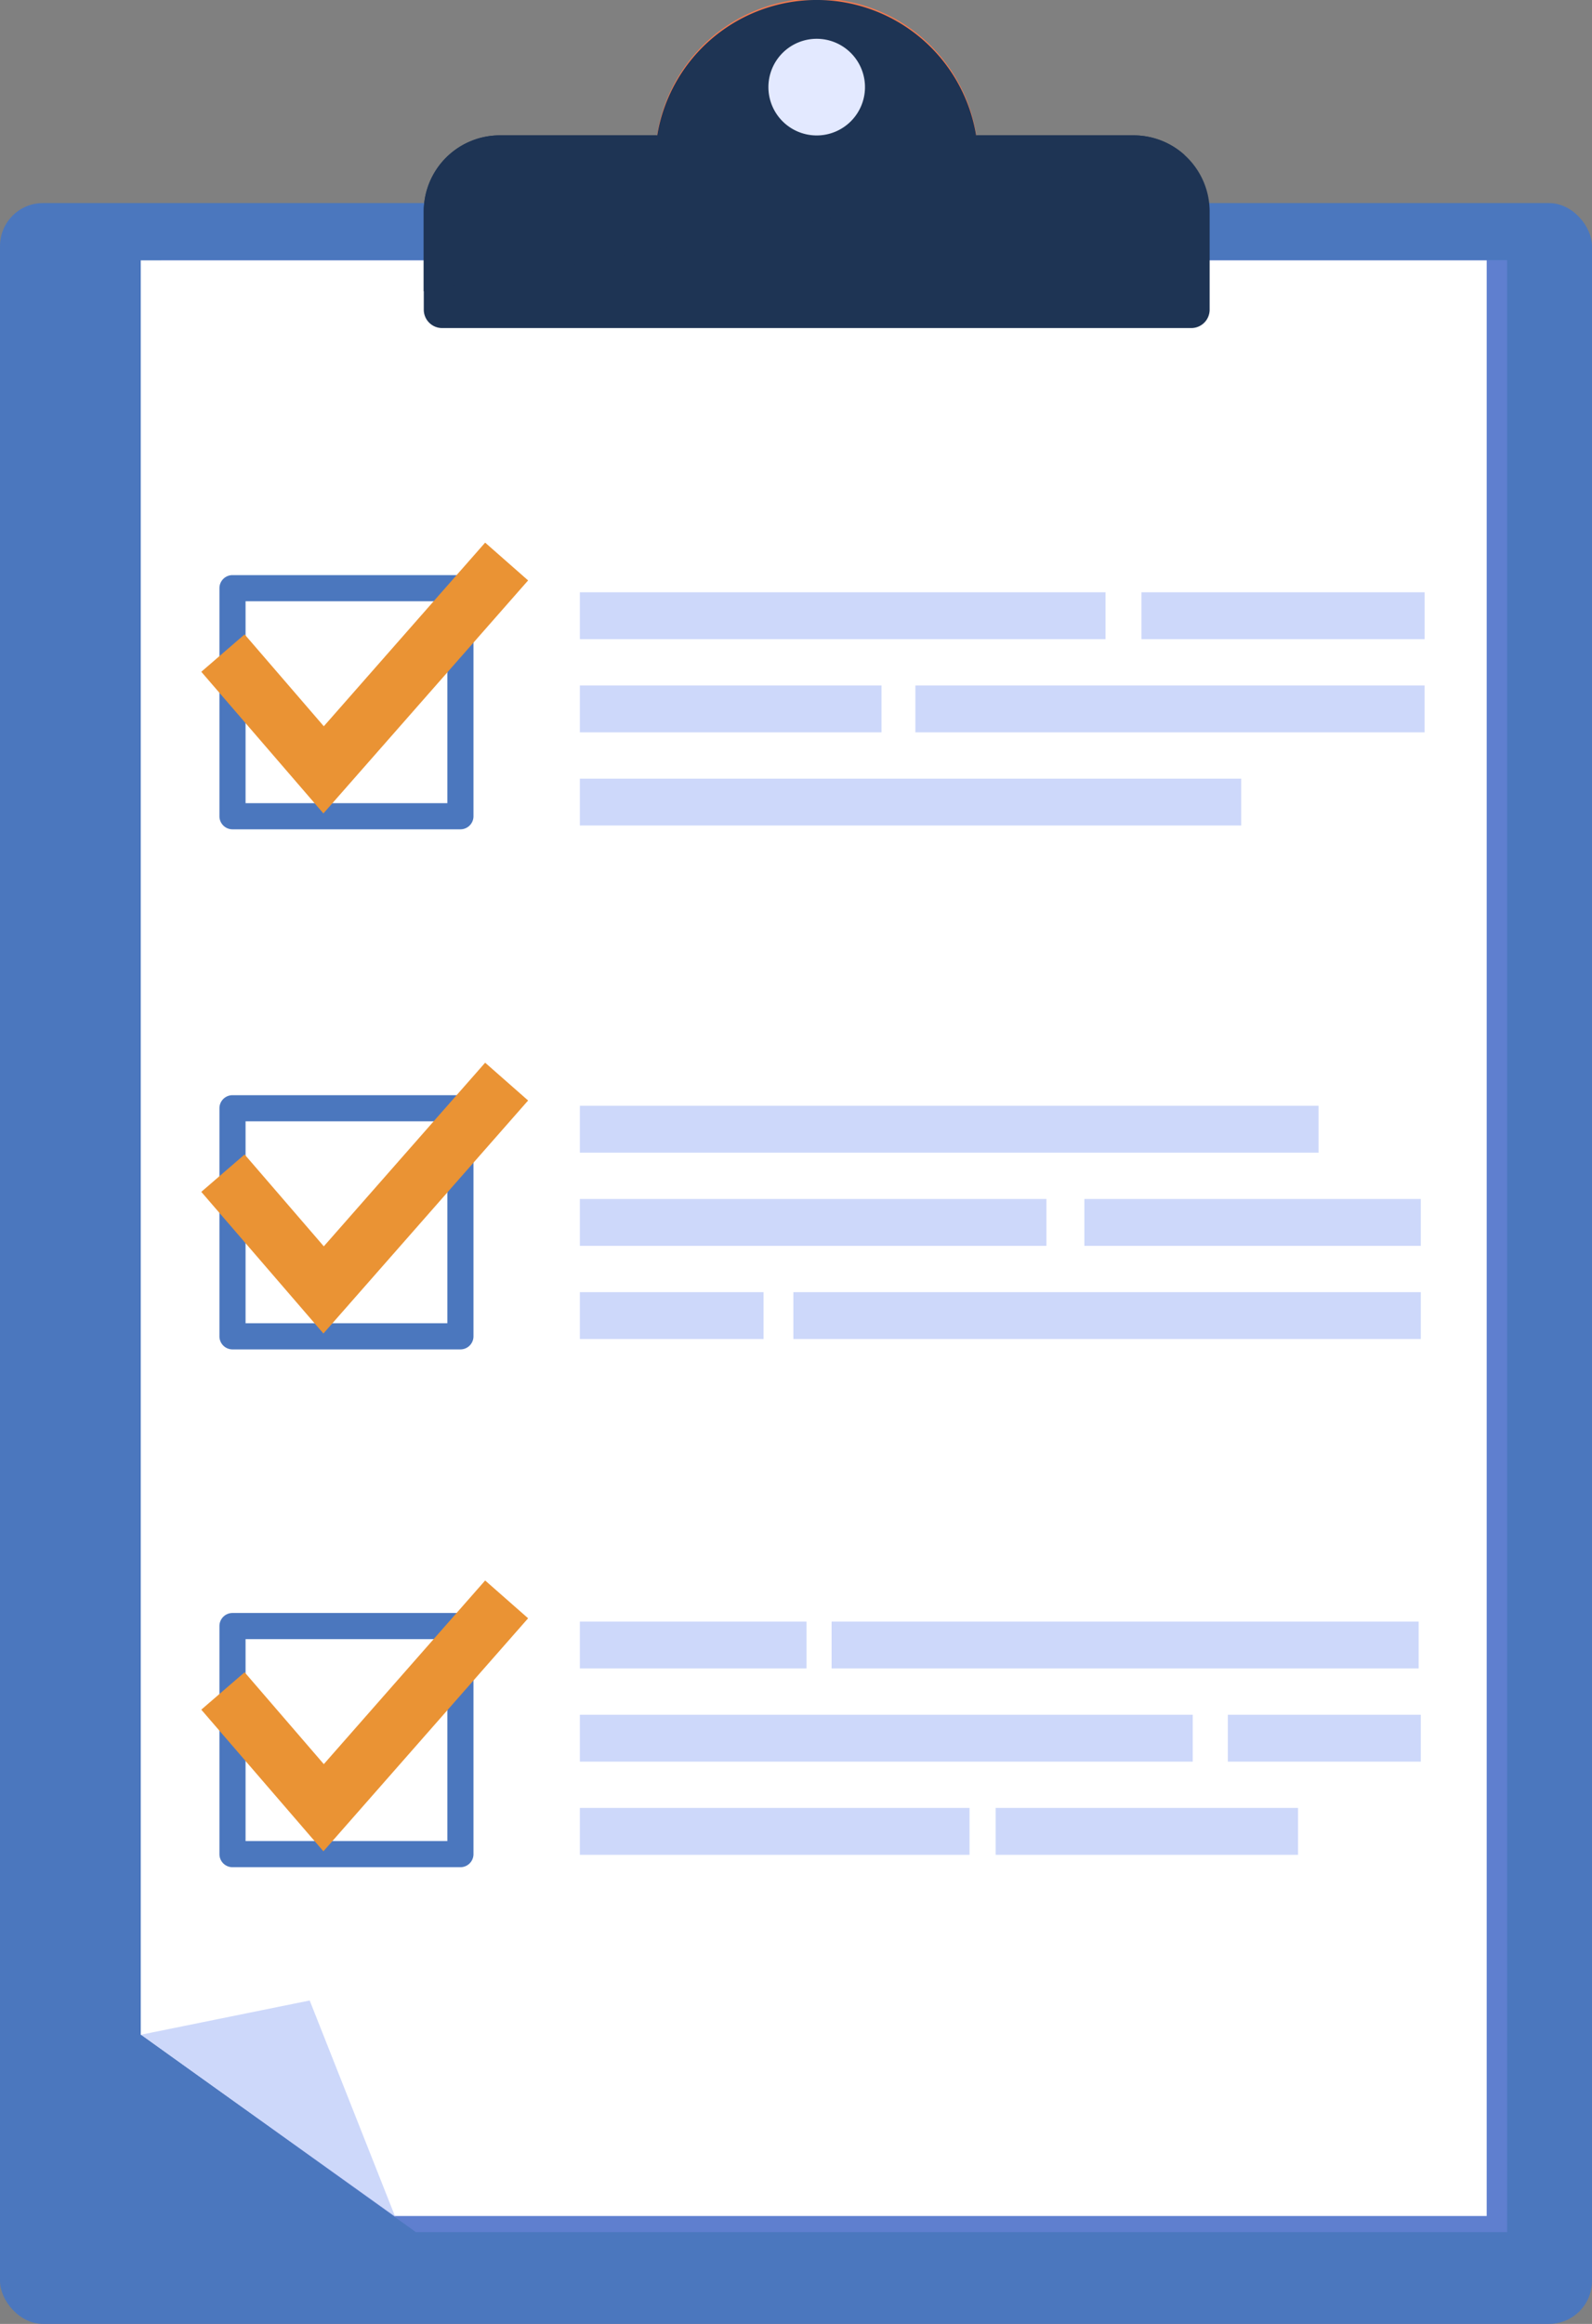 <?xml version="1.0" encoding="UTF-8"?> <svg xmlns="http://www.w3.org/2000/svg" xmlns:xlink="http://www.w3.org/1999/xlink" id="Слой_1" data-name="Слой 1" viewBox="0 0 1153.99 1683.37"><rect x="0" y="0" width="1153.99" height="1683.37" fill="#808080" stroke="none"/> <defs> <style>.cls-1{fill:none;}.cls-2{clip-path:url(#clip-path);}.cls-3{fill:#4b77be;}.cls-4{fill:#5f7fcf;}.cls-5{fill:#fff;}.cls-6{fill:#cdd8fa;}.cls-7{fill:#1e3454;}.cls-8{fill:#f37a50;}.cls-9{fill:#e3e9ff;}.cls-10{fill:#ea9334;}</style> <clipPath id="clip-path"> <rect class="cls-1" width="1153.99" height="1683.37"></rect> </clipPath> </defs> <title>3</title> <g class="cls-2"> <rect class="cls-3" y="147.1" width="1153.99" height="1536.27" rx="31.13"></rect> <polygon class="cls-4" points="1092.44 1616.85 301.27 1616.85 116.81 1484.46 116.81 188.45 1092.44 188.45 1092.44 1616.85"></polygon> <polygon class="cls-5" points="1077.66 1605.21 286.49 1605.21 102.02 1473.91 102.02 188.6 1077.66 188.6 1077.66 1605.21"></polygon> <polygon class="cls-6" points="286.49 1605.77 102.09 1473.91 224.49 1449.1 286.49 1605.77"></polygon> <path class="cls-3" d="M102.09,1473.91l199.18,142.94S150.81,1572.39,102.09,1473.91Z"></path> <path class="cls-7" d="M876.83,153.21v71.12a13.31,13.31,0,0,1-13.32,13.31h-543a13.32,13.32,0,0,1-13.33-13.31V153.21a55.17,55.17,0,0,1,55.17-55.16H821.67a55.17,55.17,0,0,1,55.16,55.16Z"></path> <path class="cls-8" d="M709.12,117.13H474.85a117.14,117.14,0,1,1,234.27,0Z"></path> <path class="cls-7" d="M858.61,112.25,307.14,211V153.21a55.17,55.17,0,0,1,55.17-55.16H476.4a117.15,117.15,0,0,1,231.17,0h114.1A55,55,0,0,1,858.61,112.25Z"></path> <path class="cls-9" d="M627,63.11a35,35,0,1,1-35-35A35,35,0,0,1,627,63.11Z"></path> <path class="cls-3" d="M333.74,600.74H168.53a9.47,9.47,0,0,1-9.47-9.47V426.06a9.47,9.47,0,0,1,9.47-9.47H333.74a9.47,9.47,0,0,1,9.47,9.47V591.27A9.47,9.47,0,0,1,333.74,600.74ZM178,581.8H324.27V435.53H178Z"></path> <polygon class="cls-10" points="234.43 589.23 145.91 486.62 177.31 459.53 234.72 526.08 351.67 393.06 382.81 420.44 234.43 589.23"></polygon> <rect class="cls-6" x="420.32" y="429.03" width="381.05" height="33.96"></rect> <rect class="cls-6" x="827.39" y="429.03" width="205.27" height="33.96"></rect> <rect class="cls-6" x="420.32" y="496.53" width="218.66" height="33.96"></rect> <rect class="cls-6" x="420.32" y="564.03" width="479.39" height="33.95"></rect> <rect class="cls-6" x="663.53" y="496.53" width="369.12" height="33.96"></rect> <path class="cls-3" d="M333.74,977.47H168.53a9.47,9.47,0,0,1-9.47-9.47V802.79a9.47,9.47,0,0,1,9.47-9.47H333.74a9.47,9.47,0,0,1,9.47,9.47V968A9.47,9.47,0,0,1,333.74,977.47ZM178,958.53H324.27V812.26H178Z"></path> <polygon class="cls-10" points="234.43 965.96 145.91 863.35 177.31 836.26 234.72 902.81 351.67 769.79 382.81 797.17 234.43 965.96"></polygon> <rect class="cls-6" x="420.32" y="801" width="535.47" height="33.96"></rect> <rect class="cls-6" x="420.32" y="868.5" width="338.21" height="33.96"></rect> <rect class="cls-6" x="420.32" y="936" width="133.13" height="33.96"></rect> <rect class="cls-6" x="575.09" y="936" width="454.82" height="33.96"></rect> <rect class="cls-6" x="786.02" y="868.5" width="243.88" height="33.96"></rect> <path class="cls-3" d="M333.74,1352.55H168.53a9.47,9.47,0,0,1-9.47-9.47V1177.87a9.47,9.47,0,0,1,9.47-9.47H333.74a9.47,9.47,0,0,1,9.47,9.47v165.21A9.47,9.47,0,0,1,333.74,1352.55ZM178,1333.6H324.27V1187.34H178Z"></path> <polygon class="cls-10" points="234.43 1341.03 145.91 1238.43 177.31 1211.34 234.72 1277.89 351.67 1144.86 382.81 1172.24 234.43 1341.03"></polygon> <rect class="cls-6" x="420.32" y="1174.62" width="164.3" height="33.96"></rect> <rect class="cls-6" x="602.8" y="1174.62" width="425.53" height="33.96"></rect> <rect class="cls-6" x="420.32" y="1242.12" width="444.26" height="33.96"></rect> <rect class="cls-6" x="420.32" y="1309.62" width="282.47" height="33.96"></rect> <rect class="cls-6" x="721.71" y="1309.62" width="219.2" height="33.96"></rect> <rect class="cls-6" x="890.02" y="1242.12" width="139.88" height="33.96"></rect> </g> </svg> 
